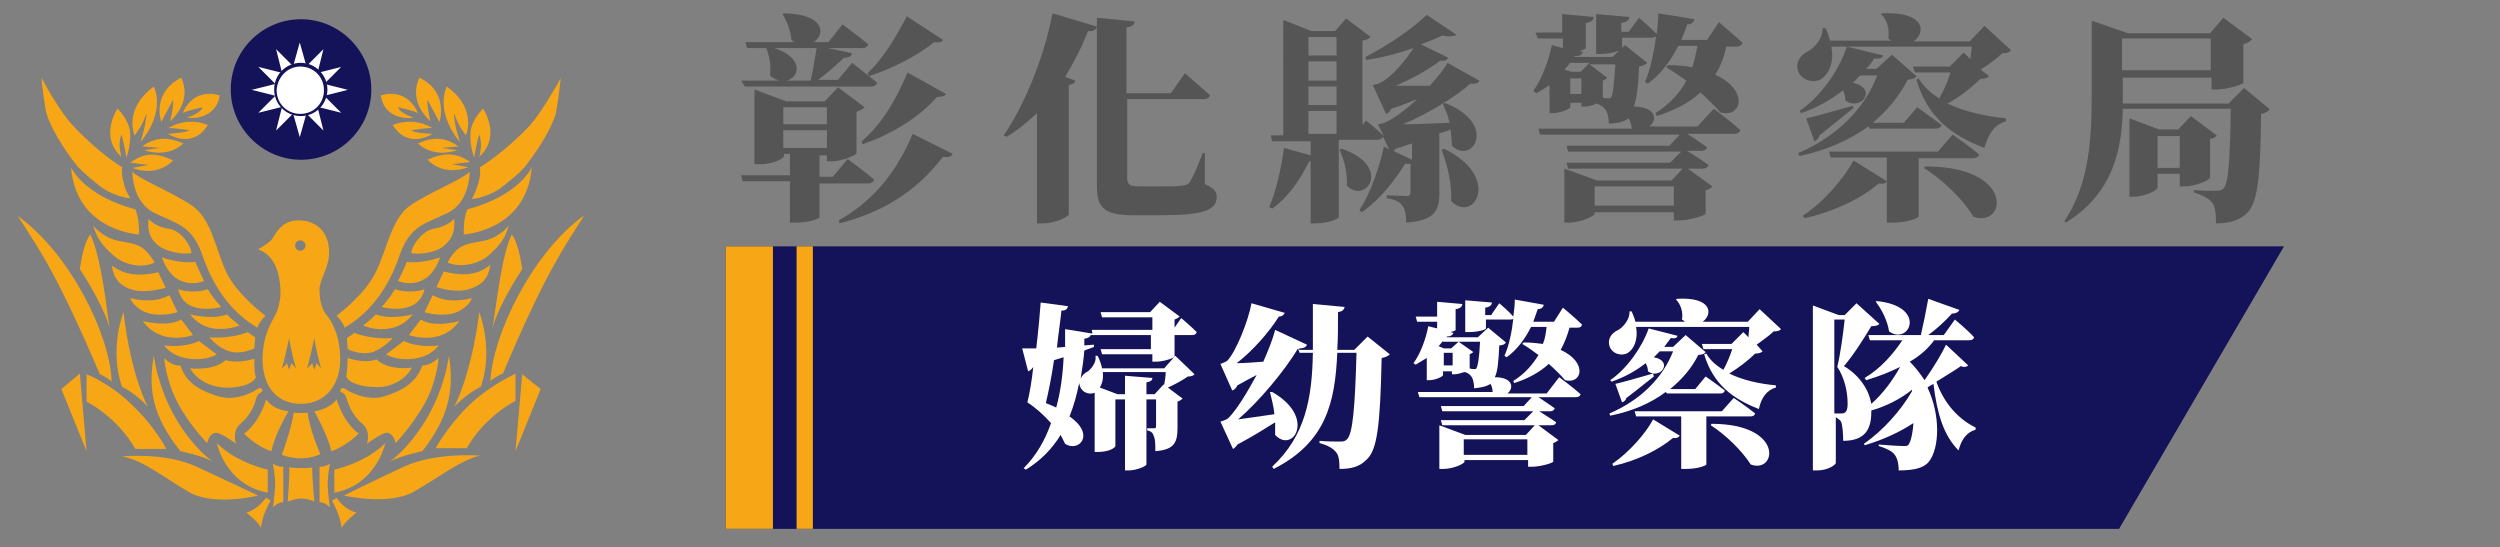 <?xml version="1.0" encoding="utf-8"?>
<!-- Generator: Adobe Illustrator 24.1.2, SVG Export Plug-In . SVG Version: 6.00 Build 0)  -->
<svg version="1.1" id="圖層_2_1_" xmlns="http://www.w3.org/2000/svg" xmlns:xlink="http://www.w3.org/1999/xlink" x="0px"
	 y="0px" viewBox="0 0 338 74" style="enable-background:new 0 0 338 74;" xml:space="preserve">
<rect x="0" y="0" width="338" height="74" fill="#808080" stroke="none"/>
<style type="text/css">
	.st0{fill:#141259;}
	.st1{fill:#FFFFFF;}
	.st2{fill:#F7A616;}
	.st3{fill:#555555;}
</style>
<g>
	<path id="path402" class="st0" d="M50.2,12.1c0,5.3-4.3,9.5-9.5,9.5s-9.5-4.3-9.5-9.5c0-5.3,4.3-9.5,9.5-9.5S50.2,6.9,50.2,12.1"/>
	<g id="g404" transform="translate(304.128,657.448)">
		<path id="path406" class="st1" d="M-260.3-644.5l2.3,2.3l-3.2-0.8l0.8,3.2l-2.3-2.3l-0.9,3.2l-0.9-3.2l-2.3,2.3l0.8-3.2l-3.2,0.8
			l2.3-2.3l-3.2-0.8l3.2-0.8l-2.3-2.3l3.2,0.8l-0.8-3.2l2.3,2.3l0.9-3.2l0.9,3.2l2.3-2.3l-0.8,3.2l3.2-0.8l-2.3,2.3l3.2,0.8
			L-260.3-644.5z"/>
	</g>
	<g id="g408" transform="translate(304.967,659.193)">
		<path id="path410" class="st0" d="M-260.7-647.1c0,2-1.6,3.6-3.6,3.6c-2,0-3.6-1.6-3.6-3.6c0-2,1.6-3.6,3.6-3.6
			C-262.3-650.7-260.7-649-260.7-647.1"/>
	</g>
	<g id="g412" transform="translate(297.6,665.697)">
		<path id="path414" class="st1" d="M-257-656.7c1.8,0,3.2,1.4,3.2,3.2s-1.4,3.2-3.2,3.2s-3.2-1.4-3.2-3.2
			C-260.1-655.3-258.7-656.7-257-656.7"/>
	</g>
	<path class="st2" d="M16.4,21.2c0,0-1.5-1.2-1.5-3.2s1-3.3,1-3.3s1.6,1.5,1.7,3.3c0.1,1.7-0.5,3.3-0.5,3.3s-0.5-2.8-0.7-3.1
		C16.1,19.1,16.1,20,16.4,21.2z M19.8,15.3c0,1.4-0.8,3.9-0.8,3.9s3.4-3.7,1.8-7.5c-4.2,3.1-2.6,6.6-2.6,6.6S19.3,17,19.8,15.3z
		 M23.4,13.5c0,0,0.1,0.9-0.4,2.9c1-0.9,2.8-3.1,1.5-5.9c-4.1,2.1-2.7,6-2.7,6L23.4,13.5z M27.4,14.5c0,0-0.2,0.8-2.1,1.4
		c1.8,0.3,4.1-0.6,4.4-3c-3.8-1.1-5,2.4-5,2.4C25.1,15,27.4,14.5,27.4,14.5z M25.6,17.6c0,0-0.2,0.3-2.9,0.5
		c2.1,1.2,4.1,0.9,5.4-1.2c-3-1.2-5.3,0.4-5.3,0.4C23.5,17.3,25.6,17.6,25.6,17.6z M19.2,19.8l2.4,0.2l-2.1,0.3c0,0,3,1.2,5.3-0.9
		C22.1,18.2,20.5,18.9,19.2,19.8z M17.6,22l2.5,0.3l-2.2,0.4c0,0,3.1,1.4,5.5-1C20.6,20.3,19,21,17.6,22z M64.8,21.2
		c0,0,1.5-1.2,1.5-3.2s-1-3.3-1-3.3s-1.6,1.5-1.7,3.3c-0.1,1.7,0.5,3.3,0.5,3.3s0.5-2.8,0.7-3.1C65.1,19.1,65.1,20,64.8,21.2z
		 M63,18.3c0,0,1.6-3.6-2.6-6.6c-1.6,3.8,1.8,7.5,1.8,7.5s-0.9-2.5-0.8-3.9C61.9,17,63,18.3,63,18.3z M59.4,16.5c0,0,1.4-4-2.7-6
		c-1.3,2.8,0.5,5,1.5,5.9c-0.5-2-0.4-2.9-0.4-2.9L59.4,16.5z M56.5,15.3c0,0-1.2-3.5-5-2.4c0.3,2.5,2.6,3.3,4.4,3
		c-2-0.7-2.1-1.4-2.1-1.4S56.1,15,56.5,15.3z M58.4,17.3c0,0-2.2-1.6-5.3-0.4c1.3,2.1,3.3,2.4,5.4,1.2c-2.7-0.1-2.9-0.5-2.9-0.5
		S57.7,17.3,58.4,17.3z M56.5,19.4c2.3,2.1,5.3,0.9,5.3,0.9L59.7,20l2.3-0.2C60.7,18.9,59.1,18.2,56.5,19.4z M57.8,21.6
		c2.4,2.4,5.5,1,5.5,1l-2.2-0.4l2.5-0.3C62.2,21,60.6,20.3,57.8,21.6z M16.5,22.6c0,0-3.1-1.8-6.8-5.8c-1.9-2.1-4.1-6.3-4.1-6.3
		c0.1,1.3,0.5,4.2,0.7,4.9c0.9,2.8,3.3,6,4.1,7c0.9,1,2.4,2.2,2.9,2.6c1.8,1.5,4,1.8,4.3,1.8c-0.3-0.6-0.7-1.1-0.9-2.2
		C16.4,23.5,16.5,23.1,16.5,22.6 M18.8,31.7c0-1,0-2.2-0.5-3.4c-7.1-1.9-8.7-5.7-8.7-5.7C10.3,31.3,18.8,31.7,18.8,31.7z M15.3,34.5
		c1.3,1.2,3.7,1.9,5.6,1c-1.4-2.4-2.4-2.5-4.7-2.9s-3.6-2.1-3.6-2.1C13.2,32.5,14,33.3,15.3,34.5z M15.1,35.9
		c0.3,1.8,1.1,2.8,2.9,3.3s4.4-0.3,4.4-0.3l-1-2.1C17.6,37.7,16,36.5,15.1,35.9z M20.8,42.5c1.8,0.2,3.2-0.3,3.2-0.3l-1.1-2.3
		c0,0-0.9,0.6-2.4,0.7c-1.5,0.1-2.9-0.3-2.9-0.3C17.8,41,19,42.3,20.8,42.5z M26.1,45.3c0,0-0.2-0.3-1.6-2.1
		c-1.9,1.1-5.2,0.2-5.2,0.2C21.8,46.9,26.1,45.3,26.1,45.3z M25.6,48.5c2.5,0.3,3.7-0.6,3.7-0.6s-0.7-0.5-2.4-1.8
		c-2,1-4.7,0.6-4.7,0.6S23.1,48.2,25.6,48.5z M14.8,44.3c-0.7-5.4-1.4-10.2-2.6-12.6c-1,1.3-1.4,4.7-1.4,4.7S13.9,41,14.8,44.3z
		 M16.7,42.2c0,0-2,5-0.2,10.1C18.4,53.2,20,55,20,55S17.7,50.9,16.7,42.2z M11.7,50.6v3.7c0,0,4.1,2,6.6,6.4c2,0,4.2,0,4.2,0
		s-1.6-3.1-4.6-5.9C14.9,51.8,11.7,50.6,11.7,50.6z M8.3,52.6l3.4,8.4l-0.9-10.5L8.3,52.6z M25.5,66.5c3.4,2,9.4,0.5,9.4,0.5
		s-3.8-1.8-8.1-3.8c-4.3-2.1-10.3-1.5-10.3-1.5C19.3,62.2,22.1,64.5,25.5,66.5z M33.3,69.3c0,0,1.7,1.3,2,2.1
		c0.1-1.8,1.3-3.7,1.3-3.7l-0.6-0.4C35.9,67.3,34.9,68.9,33.3,69.3z M29.3,59.9c0,0,1.2,5.7,6.9,6.7c0-1.4,0-3.1,0-3.1
		S32,62.6,29.3,59.9z M36.9,62.7c0,0,0.3,1.6,0.3,2.7s-0.3,3.2-0.3,3.2s0.6-0.7,1.4-0.7c0-1.1,0-4.8,0-4.8S37.7,63.2,36.9,62.7z
		 M36.7,61c0.4-2.2,2.3-5.4,2.3-5.4s-2-0.1-3-1.6c-1.2,3.6-3,4.6-3,4.6S34.5,60.3,36.7,61z M28,59.9c0,0,0.4-1.8,1.6-1.3
		s2.3,1.4,2.3,1.4s-0.6-1.7,0.6-2.7c1.2-1,1.7-2.1,1.9-2.7c0.2-0.5,0.3-1.3,0.8-1.5c0.5-0.2,0.2-0.5,0.2-0.5s-0.2-0.3-0.6,0
		s-2.8,1.7-5.2,1c-2.4-0.7-4.5-1.8-5.2-4.2c-1.1,0.2-2.2-1-2.2-1s0.2,3.1,1.9,6.2C25.7,57.6,28,59.9,28,59.9z M24.4,61
		c0,0,2.9,0.6,4.4,1.4c-2.1-1.4-6.8-6.4-8-14.3C20,52.5,20.6,56.3,24.4,61z M31,52.4c1,0,3.1-0.3,3.6-1.4c-0.3-0.8-0.2-2.5-0.2-2.5
		s-2.1,0.7-3.9,0.2c-1.7,1.5-4.8,1.1-4.8,1.1C27.1,52.2,30,52.5,31,52.4z M31,47.5c1.6,0.5,3.4-0.4,3.4-0.4l0.1-1.5
		c0,0-0.5-0.3-1-0.7c-2.5,1-5.2,0.7-5.2,0.7S29.4,47,31,47.5z M28.8,44.4c2,0.3,3.6-0.4,3.6-0.4s-1.1-0.8-1.7-1.5c-2,0.8-5,0-5,0
		S26.8,44.1,28.8,44.4z M29.9,41.5c0,0-1.1-1.2-1.8-2.4c-2.1,0.7-4,0-4,0C24.9,42.9,29.9,41.5,29.9,41.5z M27.6,38
		c0,0-0.6-1.2-1.2-2.6c-2.1,0.3-4.5-0.6-4.5-0.6C23.6,39.7,27.6,38,27.6,38z M21.7,33.4c0.9,0.6,3.1,1.1,4.2,0.8
		c-0.1-1-1.4-3.1-3.2-3.3c-1.7-0.2-2.6-1.3-2.6-1.3C19.8,31.8,20.8,32.8,21.7,33.4z M17.9,23.2c0,0-0.1,4.1,3,5.6s5.1,1.7,6.5,5.8
		s3.8,7.6,7.4,9.7c0.3-0.9,1.1-1.6,1.1-1.6s-3.9-2.9-5.3-5.9c-1.4-3-2-7.1-4.5-8.9S18.7,24.2,17.9,23.2z M13.5,50.6
		c0,0,0.8,0.3,1.6,1c-0.2-6.3-5.6-17.3-12.7-22.4C5.3,33.7,7.7,37,13.5,50.6z M64.9,22.6c0,0.5,0.1,0.9-0.2,2.1
		c-0.3,1-0.6,1.6-0.9,2.2c0.3,0,2.5-0.3,4.3-1.8c0.5-0.4,2.1-1.6,2.9-2.6c0.8-1,3.2-4.2,4.1-7c0.2-0.7,0.6-3.6,0.7-4.9
		c0,0-2.3,4.2-4.1,6.3C68,20.8,64.9,22.6,64.9,22.6 M71.9,22.6c0,0-1.6,3.8-8.7,5.7c-0.5,1.1-0.5,2.4-0.5,3.4
		C62.6,31.7,71.2,31.3,71.9,22.6z M68.8,30.5c0,0-1.3,1.7-3.6,2.1s-3.4,0.5-4.7,2.9c1.9,0.8,4.4,0.1,5.6-1
		C67.4,33.3,68.2,32.5,68.8,30.5z M60,36.7l-1,2.1c0,0,2.5,0.9,4.4,0.3c1.9-0.6,2.6-1.5,2.9-3.3C65.4,36.5,63.8,37.7,60,36.7z
		 M63.8,40.3c0,0-1.4,0.4-2.9,0.3c-1.5-0.1-2.4-0.7-2.4-0.7l-1.1,2.3c0,0,1.4,0.5,3.2,0.3C62.4,42.3,63.6,41,63.8,40.3z M62.1,43.4
		c0,0-3.3,1-5.2-0.2c-1.4,1.8-1.6,2.1-1.6,2.1S59.7,46.9,62.1,43.4z M59.3,46.7c0,0-2.7,0.4-4.7-0.6c-1.7,1.3-2.4,1.8-2.4,1.8
		s1.2,0.9,3.7,0.6S59.3,46.7,59.3,46.7z M70.6,36.4c0,0-0.4-3.4-1.4-4.7c-1.2,2.4-1.8,7.2-2.6,12.6C67.5,41,70.6,36.4,70.6,36.4z
		 M61.4,55c0,0,1.7-1.8,3.6-2.7c1.8-5.1-0.2-10.1-0.2-10.1C63.7,50.9,61.4,55,61.4,55z M63.5,54.7c-3,2.9-4.6,5.9-4.6,5.9
		s2.2,0,4.2,0c2.5-4.4,6.6-6.4,6.6-6.4v-3.7C69.7,50.6,66.6,51.8,63.5,54.7z M70.6,50.6L69.7,61l3.4-8.4L70.6,50.6z M64.9,61.6
		c0,0-6-0.5-10.3,1.5S46.5,67,46.5,67s6,1.4,9.4-0.5S62.2,62.2,64.9,61.6z M45.5,67.3l-0.6,0.4c0,0,1.1,1.9,1.3,3.7
		c0.3-0.8,2-2.1,2-2.1C46.5,68.9,45.5,67.3,45.5,67.3z M45.2,63.5c0,0,0,1.6,0,3.1c5.7-1,6.9-6.7,6.9-6.7
		C49.4,62.6,45.2,63.5,45.2,63.5z M43.2,63.1c0,0,0,3.7,0,4.8c0.8,0,1.4,0.7,1.4,0.7s-0.3-2.1-0.3-3.2s0.3-2.7,0.3-2.7
		C43.8,63.2,43.2,63.1,43.2,63.1z M48.5,58.6c0,0-1.8-1-3-4.6c-1,1.4-3,1.6-3,1.6s1.8,3.2,2.3,5.4C46.9,60.3,48.5,58.6,48.5,58.6z
		 M57.4,54.6c1.7-3,1.9-6.2,1.9-6.2s-1.2,1.1-2.2,1c-0.8,2.4-2.9,3.5-5.2,4.2c-2.3,0.7-4.8-0.7-5.2-1s-0.6,0-0.6,0s-0.3,0.3,0.2,0.5
		s0.6,1,0.8,1.5c0.2,0.5,0.7,1.7,1.9,2.7c1.2,1,0.6,2.7,0.6,2.7s1.2-0.9,2.3-1.4c1.2-0.5,1.6,1.3,1.6,1.3S55.7,57.6,57.4,54.6z
		 M60.7,48.1c-1.2,7.9-6,12.9-8,14.3c1.5-0.8,4.4-1.4,4.4-1.4C60.8,56.3,61.4,52.5,60.7,48.1z M55.7,49.7c0,0-3.1,0.5-4.8-1.1
		c-1.7,0.6-3.9-0.2-3.9-0.2s0,1.7-0.2,2.5c0.5,1.1,2.7,1.4,3.6,1.4C51.4,52.5,54.3,52.2,55.7,49.7z M53.1,45.7c0,0-2.6,0.3-5.2-0.7
		c-0.5,0.4-1,0.7-1,0.7l0.1,1.5c0,0,1.7,0.9,3.4,0.4C52,47,53.1,45.7,53.1,45.7z M55.8,42.5c0,0-3,0.8-5,0c-0.6,0.7-1.7,1.5-1.7,1.5
		s1.6,0.8,3.6,0.4C54.7,44.1,55.8,42.5,55.8,42.5z M57.4,39.1c0,0-1.8,0.7-4,0c-0.7,1.2-1.8,2.4-1.8,2.4S56.5,42.9,57.4,39.1z
		 M59.5,34.8c0,0-2.5,0.9-4.5,0.6c-0.5,1.3-1.2,2.6-1.2,2.6S57.8,39.7,59.5,34.8z M61.4,29.6c0,0-0.9,1-2.6,1.3
		c-1.7,0.2-3.1,2.3-3.2,3.3c1,0.3,3.3-0.1,4.2-0.8S61.6,31.8,61.4,29.6z M55.3,27.9c-2.4,1.8-3,5.9-4.5,8.9c-1.4,3-5.3,5.9-5.3,5.9
		s0.8,0.7,1.1,1.6c3.6-2.1,6-5.6,7.4-9.7s3.4-4.3,6.5-5.8c3.1-1.5,3-5.6,3-5.6C62.7,24.2,57.8,26.1,55.3,27.9z M79,29.1
		c-7.1,5.1-12.4,16.2-12.7,22.4c0.9-0.7,1.7-1,1.7-1C73.7,37,76.1,33.7,79,29.1z M38.1,61.5c3,1.1,5.2-0.1,5.2-0.1s-1.5-3.5-1.7-5.6
		c-1,0.1-1.9,0-1.9,0C39.6,57,38.6,60.2,38.1,61.5z M38.9,67.8c0,0,1.1-0.4,1.9-0.4s1.7,0.4,1.7,0.4s-0.3-3.3-0.3-4.6
		c-1.1,0.2-3.1,0-3.1,0C39.2,63.8,38.9,67.8,38.9,67.8z M46,48.6c0,3.3-1.9,6-5.3,6c-3.3,0-5.2-2.4-5.2-6c0-3.6,1.5-5.4,1.9-6.4
		s0.6-2.2,0.5-3.3s-0.3-4.2-3-5.2c0,0,1.6-0.9,1.9-1.4c0.4-0.5,1.2-2.7,3.9-2.5c2.7,0.2,3.8,2.2,3.8,4.3s-1.3,3.7-1.3,5
		c0,1.3,0.2,2.4,0.8,3.3C44.8,43.3,46,45.3,46,48.6z M40,49.8c0,0-0.7-2.5-0.9-4.1c0,0-0.8,3.7-1,4.1c0.5-0.4,0.7-0.7,0.7-0.7
		l0.3,0.9l0.3-0.9L40,49.8z M41.3,33.2c0-0.4-0.3-0.7-0.7-0.7c-0.4,0-0.7,0.3-0.7,0.7c0,0.4,0.3,0.7,0.7,0.7S41.3,33.6,41.3,33.2z
		 M43.4,49.8c0,0-0.7-2.5-0.9-4.1c0,0-0.8,3.7-1,4.1c0.5-0.4,0.7-0.7,0.7-0.7l0.3,0.9l0.3-0.9L43.4,49.8z"/>
</g>
<g>
	<path class="st3" d="M110.8,24.6v4.8c0,0.1-1.2,0.7-3.3,0.7h-0.7v-5.6h-6.4l-0.2-0.8h6.6v-2.9h-0.8v0.3c0,0.2-1.2,1.1-3.2,1.1H102
		V12.1l4.3,1.6h5.2l1.8-1.9l3.6,2.7c-0.2,0.2-0.5,0.4-1.1,0.6v5.6c0,0.3-2,1.1-3.3,1.1h-0.7v-0.8h-1v2.9h1.8l2-2.4
		c0,0,2.2,1.6,3.6,2.8c-0.1,0.3-0.4,0.5-0.8,0.5H110.8z M100.2,10.9h5.2c-0.4-0.1-0.9-0.3-1.3-0.7c0.2-1.3-0.1-2.7-0.5-3.7H101
		l-0.2-0.8h6.6c-0.1-0.1-0.3-0.2-0.4-0.3c-0.1-1.3-0.7-2.7-1.2-3.5l0.2-0.1c5.6,0.1,5.6,2.9,4,3.9h2l1.9-2.4c0,0,2.2,1.6,3.5,2.7
		c-0.1,0.3-0.4,0.5-0.8,0.5h-4.7l3.3,0.7c-0.1,0.4-0.4,0.6-1.1,0.6c-0.9,0.9-2.3,2.1-3.5,3h2.7l1.9-2.3c0,0,2.1,1.6,3.4,2.7
		c-0.1,0.3-0.4,0.5-0.8,0.5h-17.1L100.2,10.9z M104.7,6.5c4.2,1.4,3.3,4.1,1.6,4.4h3.3c0.3-1.3,0.6-3.1,0.8-4.4H104.7z M105.9,14.5
		v2.3h5.9v-2.3H105.9z M111.8,20v-2.4h-5.9V20H111.8z M128.8,20.8c-0.2,0.4-0.5,0.5-1.3,0.4c-3.8,4.9-8.3,7.5-14,9l-0.1-0.4
		c4.4-2.5,7.6-6.1,10-11.7L128.8,20.8z M116.5,19.1c2.7-2.3,4.6-5.5,6.2-9.3l5.2,2.9c-0.2,0.3-0.5,0.4-1.2,0.4
		c-2.7,3-6.3,5.1-10.1,6.4L116.5,19.1z M127.5,5.4c-0.2,0.3-0.5,0.4-1.2,0.3c-2.5,2-5.8,3.6-8.8,4.6l-0.2-0.4c2.1-2,3.8-4.8,5.3-7.7
		L127.5,5.4z"/>
	<path class="st3" d="M135.7,18.3c2.7-3.9,5.4-10.3,6.6-16.5l6,1.8c-0.1,0.4-0.5,0.7-1.2,0.6c-0.9,2.3-2,4.4-3.1,6.2l1.4,0.5
		c-0.1,0.3-0.3,0.5-0.9,0.6V29c-0.1,0.3-1.8,1.2-3.5,1.2h-0.8V15.3c-1.3,1.2-2.6,2.3-4.1,3.2L135.7,18.3z M162.9,24.9
		c1.2,0.5,1.6,1,1.6,1.7c0,1.8-1.7,2.5-7.7,2.5h-3.4c-3.7,0-5.1-0.7-5.1-3.8V2.4l5.1,0.5c0,0.4-0.3,0.7-1.1,0.8v8.9h6l1.9-2.7
		c0,0,2.1,1.8,3.4,3c-0.1,0.3-0.4,0.5-0.8,0.5h-10.4v10.7c0,0.9,0.4,1.1,1.7,1.1h3.2c1,0,1.9,0,2.4-0.1c0.4,0,0.8-0.1,1.1-0.4
		c0.4-0.6,1.1-2.1,1.8-4h0.3L162.9,24.9z"/>
	<path class="st3" d="M195.3,13.9c7.3,2.8,3.8,8.5,1,5.8c0-0.7-0.1-1.4-0.2-2.2c-0.4,0.2-1,0.4-1.5,0.5v8.1c0,2.4-0.6,3.7-4.5,4
		c0-1-0.1-1.8-0.5-2.3c-0.3-0.4-0.8-0.8-2.1-1v-0.4c0,0,2.1,0.1,2.7,0.1c0.4,0,0.5-0.2,0.5-0.5v-3.9c-0.2,0.1-0.4,0.1-0.7,0
		c-1.3,2.1-3.3,4.8-5.9,6.6l-0.3-0.3c1.6-2.4,2.8-6.2,3.3-8.6l0.7,0.4l-0.8-1.7c-0.1,0.2-0.4,0.4-0.7,0.4H181v10.5
		c0,0.1-1.2,0.8-3.1,0.8h-0.7v-8.4h-0.2c-1.3,2.7-3,5-5,6.4l-0.4-0.2c0.9-2.1,1.6-5.1,2-8l3.6,1v-1.9H172l-0.2-0.8h1.7V2.7l3.8,1.5
		h3.2l1.5-1.7l3.3,2.5c-0.2,0.2-0.5,0.4-1.1,0.5v11.4l0.5-0.6c0,0,1.5,1.2,2.4,2.1l-0.8-1.6c0,0,0.8-0.1,1.1-0.3
		c1.3-0.6,2.8-1.8,4.2-3.1c-1,0.4-2.2,0.9-3.5,1.3c-0.2,0.4-0.4,0.6-0.7,0.7l-1.8-3.9c0,0,0.7-0.1,1-0.3c1.5-0.7,3.5-3.1,4.5-4.7
		c-2,0.7-4.2,1.3-6.4,1.6l-0.1-0.4c3-1.5,6.6-4,8.3-5.7l4,2.7C196.6,4.9,196,5,195,4.8c-0.8,0.4-1.8,0.8-2.9,1.2l3.7,1.8
		c-0.1,0.3-0.5,0.5-1.1,0.4c-1.5,1.2-3.9,2.5-6,3.4c1.3,0,2.9,0,4.6,0c1-1.1,1.9-2.2,2.4-3.1l4.3,2.4c-0.1,0.3-0.5,0.5-1.2,0.4
		c-2,1.8-5.8,4.1-9.1,5.5c1.7,0,4-0.1,6.3-0.2c-0.2-0.9-0.6-1.8-0.9-2.5L195.3,13.9z M176.9,5v2.5h3.8V5H176.9z M180.7,8.3h-3.8v2.6
		h3.8V8.3z M176.9,11.7v2.5h3.8v-2.5H176.9z M176.9,18.1h3.8V15h-3.8V18.1z M181.4,20.1c6.9,2.4,3.3,7.6,0.7,5
		c0.1-1.7-0.4-3.6-1-4.9L181.4,20.1z M190.9,19.4c-0.7,0.2-1.4,0.5-2.2,0.7c-0.1,0.1-0.2,0.2-0.3,0.3l2.5,1.2V19.4z M195.2,20.1
		c7.9,3.8,4.1,10.2,1,7.1c0.1-2.4-0.5-4.9-1.3-6.9L195.2,20.1z"/>
	<path class="st3" d="M231.7,14.7c0,0,2.3,1.7,3.6,2.9c-0.1,0.3-0.4,0.5-0.9,0.5h-6.3c0.7,0.4,1.8,1.2,2.7,1.8
		c-0.1,0.3-0.4,0.5-0.8,0.5h-1.9c0.7,0.4,1.9,1.2,2.9,1.9c-0.1,0.3-0.4,0.5-0.8,0.5h-2l3.3,2.4c-0.1,0.2-0.4,0.4-0.9,0.5v3.2
		c0,0.2-2.2,0.9-3.5,0.9h-0.8v-1.1h-10.7v0.2c0,0.3-1.9,1.2-3.5,1.2h-0.6v-7.3l4.4,1.6H226l1.5-1.6H212l-0.2-0.8h14l1.5-1.5H212
		l-0.2-0.8h13.9l1.4-1.5h-18.9l-0.2-0.8h12.6c0-0.5-0.2-1-0.4-1.4c-0.7,0.5-1.6,0.7-2.7,0.7c0-0.7-0.1-1.4-0.4-1.8
		c-0.2-0.4-0.7-0.7-1.2-0.9c-0.5,0.2-1.1,0.4-1.6,0.4h-0.5v-0.5h-1.5v0.6c0,0.2-1.3,0.8-2.4,0.8h-0.4v-3.8c-0.6,0.4-1.2,0.8-1.8,1.1
		l-0.4-0.3c1.1-1.5,2.1-4.1,2.5-6.2l1.5,0.4V5.2h-3.4l-0.3-0.8h3.6V1.9l4.3,0.4c-0.1,0.4-0.3,0.7-1.1,0.8v3.4c0,0.1-0.4,0.3-0.9,0.4
		l0.5,0.1c-0.1,0.4-0.4,0.6-1.1,0.6l-0.1,0.1h5.2l1.7-1.6l3,2.4c-0.2,0.2-0.5,0.4-1.1,0.5c-0.1,2.6-0.3,4.3-0.7,5.4
		c3.1,0.1,3.2,1.8,2.1,2.7h6.5L231.7,14.7z M212.2,8.6c-0.2,0.3-0.5,0.6-0.7,0.8l0.9,0.3h1.3l1.2-1.2H212.2z M213.8,12.7v-2.1h-1.5
		v2.1H213.8z M216.7,13.2C216.7,13.2,216.6,13.2,216.7,13.2c0.3,0.1,0.6,0.1,0.7,0.1c0.2,0,0.3,0,0.4-0.1c0.3-0.4,0.4-1.8,0.6-4.5
		h-3.5l2.4,1.8c-0.1,0.1-0.3,0.3-0.6,0.4V13.2z M226.3,27.8v-2.6h-10.7v2.6H226.3z M232.4,3c0,0,2,1.7,3.2,2.8
		c-0.1,0.3-0.4,0.5-0.8,0.5h-1.4c-0.3,1.4-0.8,2.7-1.5,3.8c4.6,2.1,3.6,5.9,0.7,5.1c-0.7-0.8-1.7-1.8-2.7-2.7
		c-1.5,1.4-3.5,2.4-5.9,3.2l-0.2-0.4c1.9-1.2,3.3-2.7,4.2-4.4c-1-0.7-1.9-1.3-2.7-1.8l0.2-0.3c1.2,0,2.3,0.1,3.3,0.3
		c0.3-0.9,0.5-1.9,0.7-2.9h-2.6c-1,2-2.4,3.9-4.1,5.1l-0.4-0.2c0.7-1.6,1.2-3.9,1.5-6.2c-0.1,0.1-0.4,0.2-0.6,0.2h-4v1.5
		c0,0.2-1.5,0.7-2.9,0.7h-0.6V1.9l4.5,0.4c-0.1,0.4-0.3,0.7-1.1,0.8v1.2h1l1.4-1.9c0,0,1.5,1.3,2.4,2.2c0.1-1,0.2-1.9,0.2-2.8
		l4.9,0.8c-0.1,0.4-0.4,0.7-1,0.7c-0.2,0.7-0.5,1.4-0.8,2.1h3.5L232.4,3z"/>
	<path class="st3" d="M268.9,10.3c-0.2,0.3-0.6,0.3-1.2,0.4c-1.1,1.1-2.7,2.4-4.4,3.3c2.3,1.1,5.1,1.7,7.9,2l0,0.4
		c-1.5,0.4-2.4,1.7-2.9,3.6c-4.5-1.7-7.7-4.2-9.2-9.2l0.3-0.2c0.7,1.1,1.6,2,2.8,2.7c0.6-1.1,1.2-2.4,1.5-3.5h-4.8l-0.3-0.8h5
		l1.9-1.9l0.9,0.9c0.1-0.6,0.1-1.2,0.2-1.7h-19c0.4,2.1-0.3,3.7-1.4,4.4c-1,0.6-2.6,0.2-3.1-1.1c-0.4-1.3,0.4-2.2,1.4-2.7
		c0.9-0.5,2-1.8,1.9-3.1h0.4c0.3,0.6,0.5,1.2,0.6,1.7h8.3c-0.1-0.1-0.3-0.2-0.4-0.3c0.2-1.3-0.2-2.6-1-3.3l0.1-0.1
		c6-0.3,6,2.7,4.3,3.8h7.6l2-2.1l3.6,3.3c-0.3,0.3-0.5,0.4-1.2,0.4c-0.7,0.7-1.8,1.5-2.9,2.2L268.9,10.3z M252.6,17.1
		c-2.5,1.8-5.6,3.2-9.3,4l-0.2-0.4c5.2-2.2,9-6,10.7-10.5h-2.3c-0.3,0.3-0.7,0.7-1,1c3.4,0.7,1.2,3.9-1,2.4c0-0.4-0.1-0.9-0.3-1.4
		c-1.7,1.3-3.6,2.4-5.7,3.1l-0.2-0.3c2.8-1.9,5.3-5.4,6.4-8.7l4.9,1.2c-0.1,0.3-0.3,0.5-1.2,0.4c-0.3,0.5-0.7,1-1.1,1.4h1.4l2.1-1.9
		l3.3,2.9c-0.2,0.3-0.5,0.4-1.2,0.5c-1.1,2.2-2.7,4.1-4.7,5.8h4.2l1.8-2.1c0,0,2,1.4,3.3,2.4c-0.1,0.3-0.4,0.5-0.8,0.5h-8.9
		L252.6,17.1z M243.7,29.2c2.9-1.9,5.6-5.1,6.9-7.5l4.5,2.8c-0.2,0.3-0.4,0.4-1.1,0.3c-2.3,2-6,3.8-10,4.7L243.7,29.2z M250.6,14.6
		c-1,0.8-2.6,2.1-4.6,3.7c-0.1,0.4-0.4,0.7-0.7,0.8l-1.1-3.1c1.1-0.2,3.7-1,6.3-1.7L250.6,14.6z M259.4,21.3v8
		c0,0.1-1.3,0.8-3.5,0.8h-0.8v-8.8h-7.6l-0.2-0.8h14.7l2-2.3c0,0,2.2,1.5,3.6,2.7c-0.1,0.3-0.4,0.5-0.8,0.5H259.4z M260.3,22.5
		c12.3,0,10.9,8.4,6.5,6.8c-1.4-2.4-4.3-5.1-6.7-6.6L260.3,22.5z"/>
	<path class="st3" d="M306.9,14.8c-0.2,0.2-0.6,0.5-1.2,0.6c-0.1,9.1-0.5,12.1-2,13.5c-1,0.9-2.3,1.3-4.1,1.3c0-1.3-0.1-2.3-0.5-2.8
		c-0.5-0.6-1.3-1-2.5-1.4l0-0.3c1,0.1,2.5,0.1,3.1,0.1c0.4,0,0.7-0.1,0.9-0.3c0.7-0.7,0.9-3.9,1-10.8h-14.6
		c-0.1,5.3-1.2,11.4-7.7,15.4l-0.2-0.2c3.4-5,3.7-11.3,3.7-17.1v-10l4.9,1.7h11.1l1.8-2.1l3.9,2.9c-0.2,0.2-0.5,0.5-1.2,0.7v5.2
		c0,0.2-2.2,0.9-3.6,0.9h-0.7v-1.6h-12v2.4v1.1h14.3l2.1-2.1L306.9,14.8z M286.9,5.2v4.3h12V5.2H286.9z M298.7,24.1
		c0,0.3-2,1.1-3.3,1.1h-0.7v-1.7h-3v1.9c0,0.3-1.7,1.2-3.3,1.2h-0.5V16l4,1.5h2.6l1.7-1.8l3.5,2.6c-0.1,0.2-0.4,0.4-0.9,0.5V24.1z
		 M294.7,22.7v-4.3h-3v4.3H294.7z"/>
</g>
<polygon class="st0" points="286.5,71.5 98.1,71.5 98.1,33.3 308.8,33.3 "/>
<rect x="98.1" y="33.3" class="st2" width="6.4" height="38.2"/>
<rect x="107.7" y="33.3" class="st2" width="2.2" height="38.2"/>
<g>
	<path class="st1" d="M158.9,48.1l2.6,2.5c-0.2,0.2-0.4,0.3-0.9,0.3c-0.7,0.5-1.8,1.1-2.7,1.5l2,1.5c-0.1,0.1-0.4,0.3-0.7,0.4v3.5
		c0,2-0.4,3-3,3.2c0-0.9,0-1.6-0.2-2c-0.1-0.4-0.3-0.7-0.9-0.8v-0.3c0,0,0.6,0,0.9,0s0.3-0.1,0.3-0.4v-3.5H155v8.8
		c0,0.2-1.3,0.8-2.4,0.8h-0.5v-9.6h-1.3v6.3c0,0.2-0.8,0.8-2.3,0.8h-0.5v-8c-0.7,0.3-1.7,0-2-0.9c0-0.1-0.1-0.3-0.1-0.4
		c-0.3,1.5-0.7,3-1.3,4.5c3.6,2.5,1.2,4.9-0.6,3.7c-0.2-0.4-0.4-0.8-0.6-1.2c-1.1,1.8-2.6,3.4-4.7,4.7l-0.3-0.2
		c1.7-1.7,2.9-3.8,3.7-6.1c-1-1.1-2.1-2.1-3.2-2.8c0.3-1.2,0.6-2.9,0.8-4.8h0c-0.2,0.3-0.4,0.5-0.7,0.6l-0.8-3.1c0.5,0,1.1,0,1.9,0
		c0.3-2.5,0.5-4.8,0.6-6.2l3.7,0.5c-0.1,0.3-0.2,0.6-0.9,0.6c-0.1,1.2-0.4,3-0.6,5l1.1-0.1c0-0.8,0-1.6,0-2.4l3.7,0.6l-0.1-0.5h8.2
		v-1.7H149l-0.2-0.7h6.7l1.3-1.4l2.7,2c-0.1,0.1-0.4,0.3-0.7,0.4v1.1l0.9-1.3c0,0,1.3,1.1,2.1,1.9c-0.1,0.3-0.3,0.4-0.6,0.4h-2.4
		v2.9c0,0.2-1.5,0.7-2.5,0.7h-0.5v-1H149l-0.2-0.7h6.8v-1.9h-8.1l0-0.1c-0.1,0.4-0.4,0.5-0.9,0.6l0,0.9l1.3-0.1l0,0.3
		c-0.4,0.2-0.9,0.3-1.3,0.5c-0.1,1.3-0.3,2.5-0.5,3.8c0.2-0.5,0.6-0.8,1-1c0.5-0.4,1.2-1.3,1-2.1h0.3c0.3,0.6,0.5,1.2,0.6,1.7h8.4
		L158.9,48.1z M142.8,55.1c0.6-2.2,0.9-4.5,1-6.8c-0.4,0.1-0.9,0.3-1.3,0.4c-0.3,2.1-0.7,4.1-1.1,5.8
		C141.9,54.7,142.4,54.9,142.8,55.1z M157.4,52c0.1-0.5,0.2-1.2,0.2-1.7h-8.5c0.1,0.9-0.1,1.6-0.4,2.1l2.4,0.9h1v-2.5l3.7,0.3
		c0,0.3-0.2,0.5-0.8,0.6v1.6h1.1l1.2-1.3L157.4,52z"/>
	<path class="st1" d="M187.9,47.9c-0.2,0.2-0.5,0.4-1.1,0.5c-0.2,9.3-0.6,12.5-2.1,13.8c-0.9,0.9-2,1.2-3.6,1.2
		c0-1.1-0.1-1.9-0.5-2.3c-0.4-0.5-1.1-0.9-2.2-1.2v-0.3c0.9,0.1,2.3,0.1,2.9,0.1c0.4,0,0.6-0.1,0.8-0.3c0.8-0.7,1.1-4.4,1.3-11.7
		h-2.6c-0.3,6.7-1.5,12.1-8.6,15.7l-0.2-0.3c4.5-4.2,5.4-9.3,5.5-15.4h-1.8l-0.2-0.6c-1.8,3-5.2,7.1-8.1,9.6c1.3-0.2,3-0.4,4.9-0.7
		c-0.1-1.1-0.4-2.1-0.6-3L172,53c6,3.4,2.8,8.4,0.4,5.8c0-0.6,0-1.1,0-1.7c-1.3,0.8-3,1.9-5.1,3c-0.2,0.3-0.4,0.5-0.6,0.6l-1.7-3.7
		c0,0,0.8-0.2,1.1-0.5c1.1-1.1,2.5-3.4,3.8-5.8c-0.8,0.4-1.7,0.9-2.6,1.4c-0.2,0.4-0.4,0.6-0.7,0.7l-1.6-3.6c0,0,0.6-0.2,0.9-0.4
		c1.2-1.2,2.9-5.5,3.3-7.8l4.5,1.3c-0.1,0.2-0.3,0.5-0.8,0.5c-1.3,2.1-3.6,4.7-5.7,6.3c1,0,2.3-0.1,3.6-0.2c0.7-1.6,1.3-3.1,1.6-4.3
		l4.3,2c-0.1,0.3-0.4,0.5-1,0.5l-0.1,0.2h1.9c0-1.9,0-4,0-6.2l4.3,0.4c-0.1,0.4-0.3,0.6-0.9,0.7c0,1.8,0,3.5-0.1,5.1h2.3l1.8-1.8
		L187.9,47.9z"/>
	<path class="st1" d="M210.8,51c0,0,1.8,1.3,2.9,2.3c-0.1,0.3-0.3,0.4-0.7,0.4H208c0.6,0.4,1.5,1,2.2,1.5c-0.1,0.3-0.3,0.4-0.6,0.4
		h-1.5c0.6,0.4,1.6,1,2.3,1.5c-0.1,0.3-0.3,0.4-0.7,0.4H208l2.7,2c-0.1,0.1-0.4,0.3-0.7,0.4v2.5c0,0.2-1.8,0.7-2.8,0.7h-0.6v-0.9
		h-8.6v0.2c0,0.3-1.5,1-2.9,1h-0.5v-5.9l3.5,1.3h8.2l1.2-1.3H195l-0.2-0.7h11.3l1.2-1.2H195l-0.2-0.7H206l1.1-1.2h-15.2l-0.2-0.7
		h10.1c0-0.4-0.1-0.8-0.3-1.1c-0.6,0.4-1.3,0.5-2.2,0.6c0-0.6-0.1-1.1-0.3-1.5c-0.2-0.3-0.5-0.6-1-0.7c-0.4,0.1-0.9,0.3-1.3,0.3
		h-0.4v-0.4h-1.2v0.5c0,0.2-1,0.7-1.9,0.7h-0.3v-3c-0.5,0.3-1,0.6-1.5,0.9l-0.3-0.2c0.9-1.2,1.7-3.3,2-5l1.2,0.3v-0.9h-2.7l-0.2-0.7
		h2.9v-2l3.4,0.3c0,0.3-0.2,0.6-0.9,0.7v2.8c0,0.1-0.3,0.2-0.7,0.3l0.4,0.1c-0.1,0.3-0.4,0.5-0.9,0.5l0,0.1h4.2l1.4-1.3l2.4,2
		c-0.1,0.2-0.4,0.4-0.9,0.4c-0.1,2.1-0.2,3.5-0.6,4.3c2.5,0,2.6,1.5,1.7,2.2h5.3L210.8,51z M195.1,46.1c-0.2,0.2-0.4,0.5-0.6,0.7
		l0.7,0.3h1l1-0.9H195.1z M196.4,49.4v-1.7h-1.2v1.7H196.4z M198.7,49.8C198.7,49.8,198.7,49.8,198.7,49.8c0.2,0.1,0.5,0.1,0.6,0.1
		c0.2,0,0.3,0,0.3-0.1c0.2-0.3,0.4-1.4,0.5-3.6h-2.9l2,1.4c-0.1,0.1-0.3,0.2-0.5,0.3V49.8z M206.5,61.5v-2.1h-8.6v2.1H206.5z
		 M211.3,41.6c0,0,1.6,1.3,2.6,2.3c-0.1,0.3-0.3,0.4-0.6,0.4h-1.1c-0.3,1.1-0.7,2.1-1.2,3c3.7,1.7,2.9,4.7,0.6,4.1
		c-0.6-0.7-1.3-1.4-2.2-2.2c-1.2,1.1-2.8,2-4.7,2.6l-0.1-0.3c1.6-1,2.6-2.2,3.4-3.5c-0.8-0.6-1.5-1.1-2.2-1.5l0.2-0.2
		c1,0,1.9,0.1,2.6,0.2c0.3-0.7,0.4-1.5,0.5-2.3h-2.1c-0.8,1.6-1.9,3.1-3.3,4.1l-0.3-0.2c0.6-1.3,1-3.2,1.2-5
		c-0.1,0.1-0.3,0.1-0.5,0.1h-3.2v1.2c0,0.2-1.2,0.5-2.3,0.5h-0.5v-4.3l3.6,0.3c0,0.3-0.2,0.6-0.9,0.7v1h0.8l1.1-1.6
		c0,0,1.2,1,1.9,1.8c0.1-0.8,0.2-1.5,0.2-2.3l3.9,0.7c0,0.3-0.3,0.6-0.8,0.6c-0.2,0.6-0.4,1.1-0.6,1.7h2.8L211.3,41.6z"/>
	<path class="st1" d="M238.3,47.5c-0.2,0.2-0.5,0.3-1,0.3c-0.9,0.9-2.2,1.9-3.5,2.7c1.8,0.9,4.1,1.4,6.3,1.6l0,0.3
		c-1.2,0.3-2,1.4-2.3,2.9c-3.6-1.4-6.2-3.4-7.4-7.4l0.3-0.1c0.5,0.9,1.3,1.6,2.3,2.2c0.5-0.9,0.9-1.9,1.2-2.8h-3.9l-0.2-0.7h4
		l1.6-1.6l0.7,0.7c0-0.5,0.1-0.9,0.1-1.4h-15.3c0.3,1.7-0.3,3-1.1,3.5c-0.8,0.5-2.1,0.2-2.5-0.9c-0.3-1,0.3-1.8,1.2-2.2
		c0.7-0.4,1.6-1.5,1.5-2.5h0.3c0.2,0.5,0.4,0.9,0.5,1.4h6.7c-0.1-0.1-0.2-0.2-0.4-0.3c0.2-1-0.2-2.1-0.8-2.7l0.1-0.1
		c4.8-0.3,4.9,2.1,3.5,3.1h6.1l1.6-1.7l2.9,2.7c-0.2,0.2-0.4,0.3-1,0.3c-0.6,0.6-1.5,1.2-2.3,1.8L238.3,47.5z M225.2,53
		c-2,1.5-4.5,2.6-7.5,3.2l-0.1-0.3c4.2-1.8,7.2-4.8,8.6-8.4h-1.8c-0.3,0.3-0.5,0.5-0.8,0.8c2.7,0.5,0.9,3.1-0.8,1.9
		c0-0.4-0.1-0.7-0.3-1.1c-1.4,1.1-2.9,1.9-4.6,2.5l-0.2-0.2c2.2-1.5,4.3-4.4,5.2-7l3.9,1c-0.1,0.3-0.3,0.4-0.9,0.3
		c-0.3,0.4-0.6,0.8-0.9,1.2h1.2l1.7-1.6l2.7,2.3c-0.2,0.3-0.4,0.3-1,0.4c-0.9,1.8-2.2,3.3-3.8,4.6h3.4l1.4-1.7c0,0,1.6,1.1,2.6,1.9
		c-0.1,0.3-0.3,0.4-0.6,0.4h-7.2L225.2,53z M218,62.7c2.3-1.6,4.5-4.1,5.5-6l3.6,2.2c-0.1,0.2-0.4,0.4-0.9,0.3
		c-1.9,1.6-4.9,3.1-8.1,3.8L218,62.7z M223.6,50.9c-0.8,0.6-2.1,1.7-3.7,2.9c-0.1,0.3-0.3,0.5-0.6,0.6l-0.9-2.5
		c0.9-0.2,3-0.8,5.1-1.4L223.6,50.9z M230.7,56.3v6.5c0,0.1-1,0.6-2.8,0.6h-0.6v-7.1h-6.1l-0.2-0.7h11.8l1.6-1.8
		c0,0,1.8,1.2,2.9,2.1c-0.1,0.3-0.3,0.4-0.7,0.4H230.7z M231.4,57.3c9.9,0,8.8,6.8,5.3,5.5c-1.2-1.9-3.5-4.1-5.4-5.3L231.4,57.3z"/>
	<path class="st1" d="M266.1,49.4c-0.2,0.2-0.5,0.3-1,0.1c-0.7,0.5-2,1.3-3.3,2.1c1,2.9,3,5.1,5.3,6.2l0,0.3
		c-1.1,0.3-1.9,1.2-2.3,2.8c-2-2-2.9-4.9-3.4-9c-0.3,0.2-0.6,0.3-0.8,0.5c1.8,3.8,1.6,8.2,0.2,10c-0.7,0.9-2.1,1.2-4.1,1.2
		c0-1-0.2-1.7-0.6-2.2c-0.3-0.4-1.1-0.8-2.1-1.1v-0.2c1.1,0.1,2.7,0.2,3.4,0.2c0.3,0,0.6,0,0.7-0.3c0.3-0.5,0.5-1.5,0.6-2.8
		c-1.8,1.2-4.2,2.3-6.6,3l-0.1-0.2c2.6-1.8,5-4.5,6.5-7.1l0-0.2c-1.5,1.2-3.4,2.2-5.5,2.8v0.2c0,2.4-0.9,3.9-3.8,3.9
		c0-0.9-0.1-2.2-0.3-2.6c-0.1-0.2-0.4-0.4-0.7-0.6v6.2c0,0.2-1,1-2.5,1h-0.6V41.3l3.5,1.3h0.8l1.6-1.6l3.1,2.8
		c-0.2,0.2-0.5,0.3-1.1,0.3c-0.9,1.5-2.4,3.9-3.7,5.4c2.2,1.3,3.4,3.3,3.7,5.1c1.6-1.4,2.9-3.2,3.9-5c-1.4,0.7-2.9,1.3-4.6,1.8
		l-0.2-0.3c2.2-1.3,3.9-3.3,5.1-5.1h-4.4l-0.2-0.7h7.1c0.3-1.3,0.7-3.2,1-4.9l4.2,1.5c-0.1,0.3-0.5,0.5-1,0.5
		c-1,1.1-2.1,2.1-3.2,2.9h2.1l1.5-2.1c0,0,1.7,1.4,2.6,2.4c-0.1,0.3-0.3,0.4-0.7,0.4h-4.7c-0.8,1.1-1.9,2.1-3.3,2.9
		c0.8,0.8,1.4,1.6,2,2.5c1.2-1.7,2.4-3.7,2.9-4.8L266.1,49.4z M248.9,55.9c0.2,0,0.3,0,0.5-0.1c0.3-0.2,0.4-0.6,0.4-1.2
		c0-1.6-0.4-3.5-1.4-5c0.4-1.6,0.8-4.5,1-6.4H248v12.7H248.9z M253.7,40.7c7,0.7,4.4,6.1,1.7,4.1c-0.2-1.4-1-3-1.8-4L253.7,40.7z"/>
</g>
</svg>
